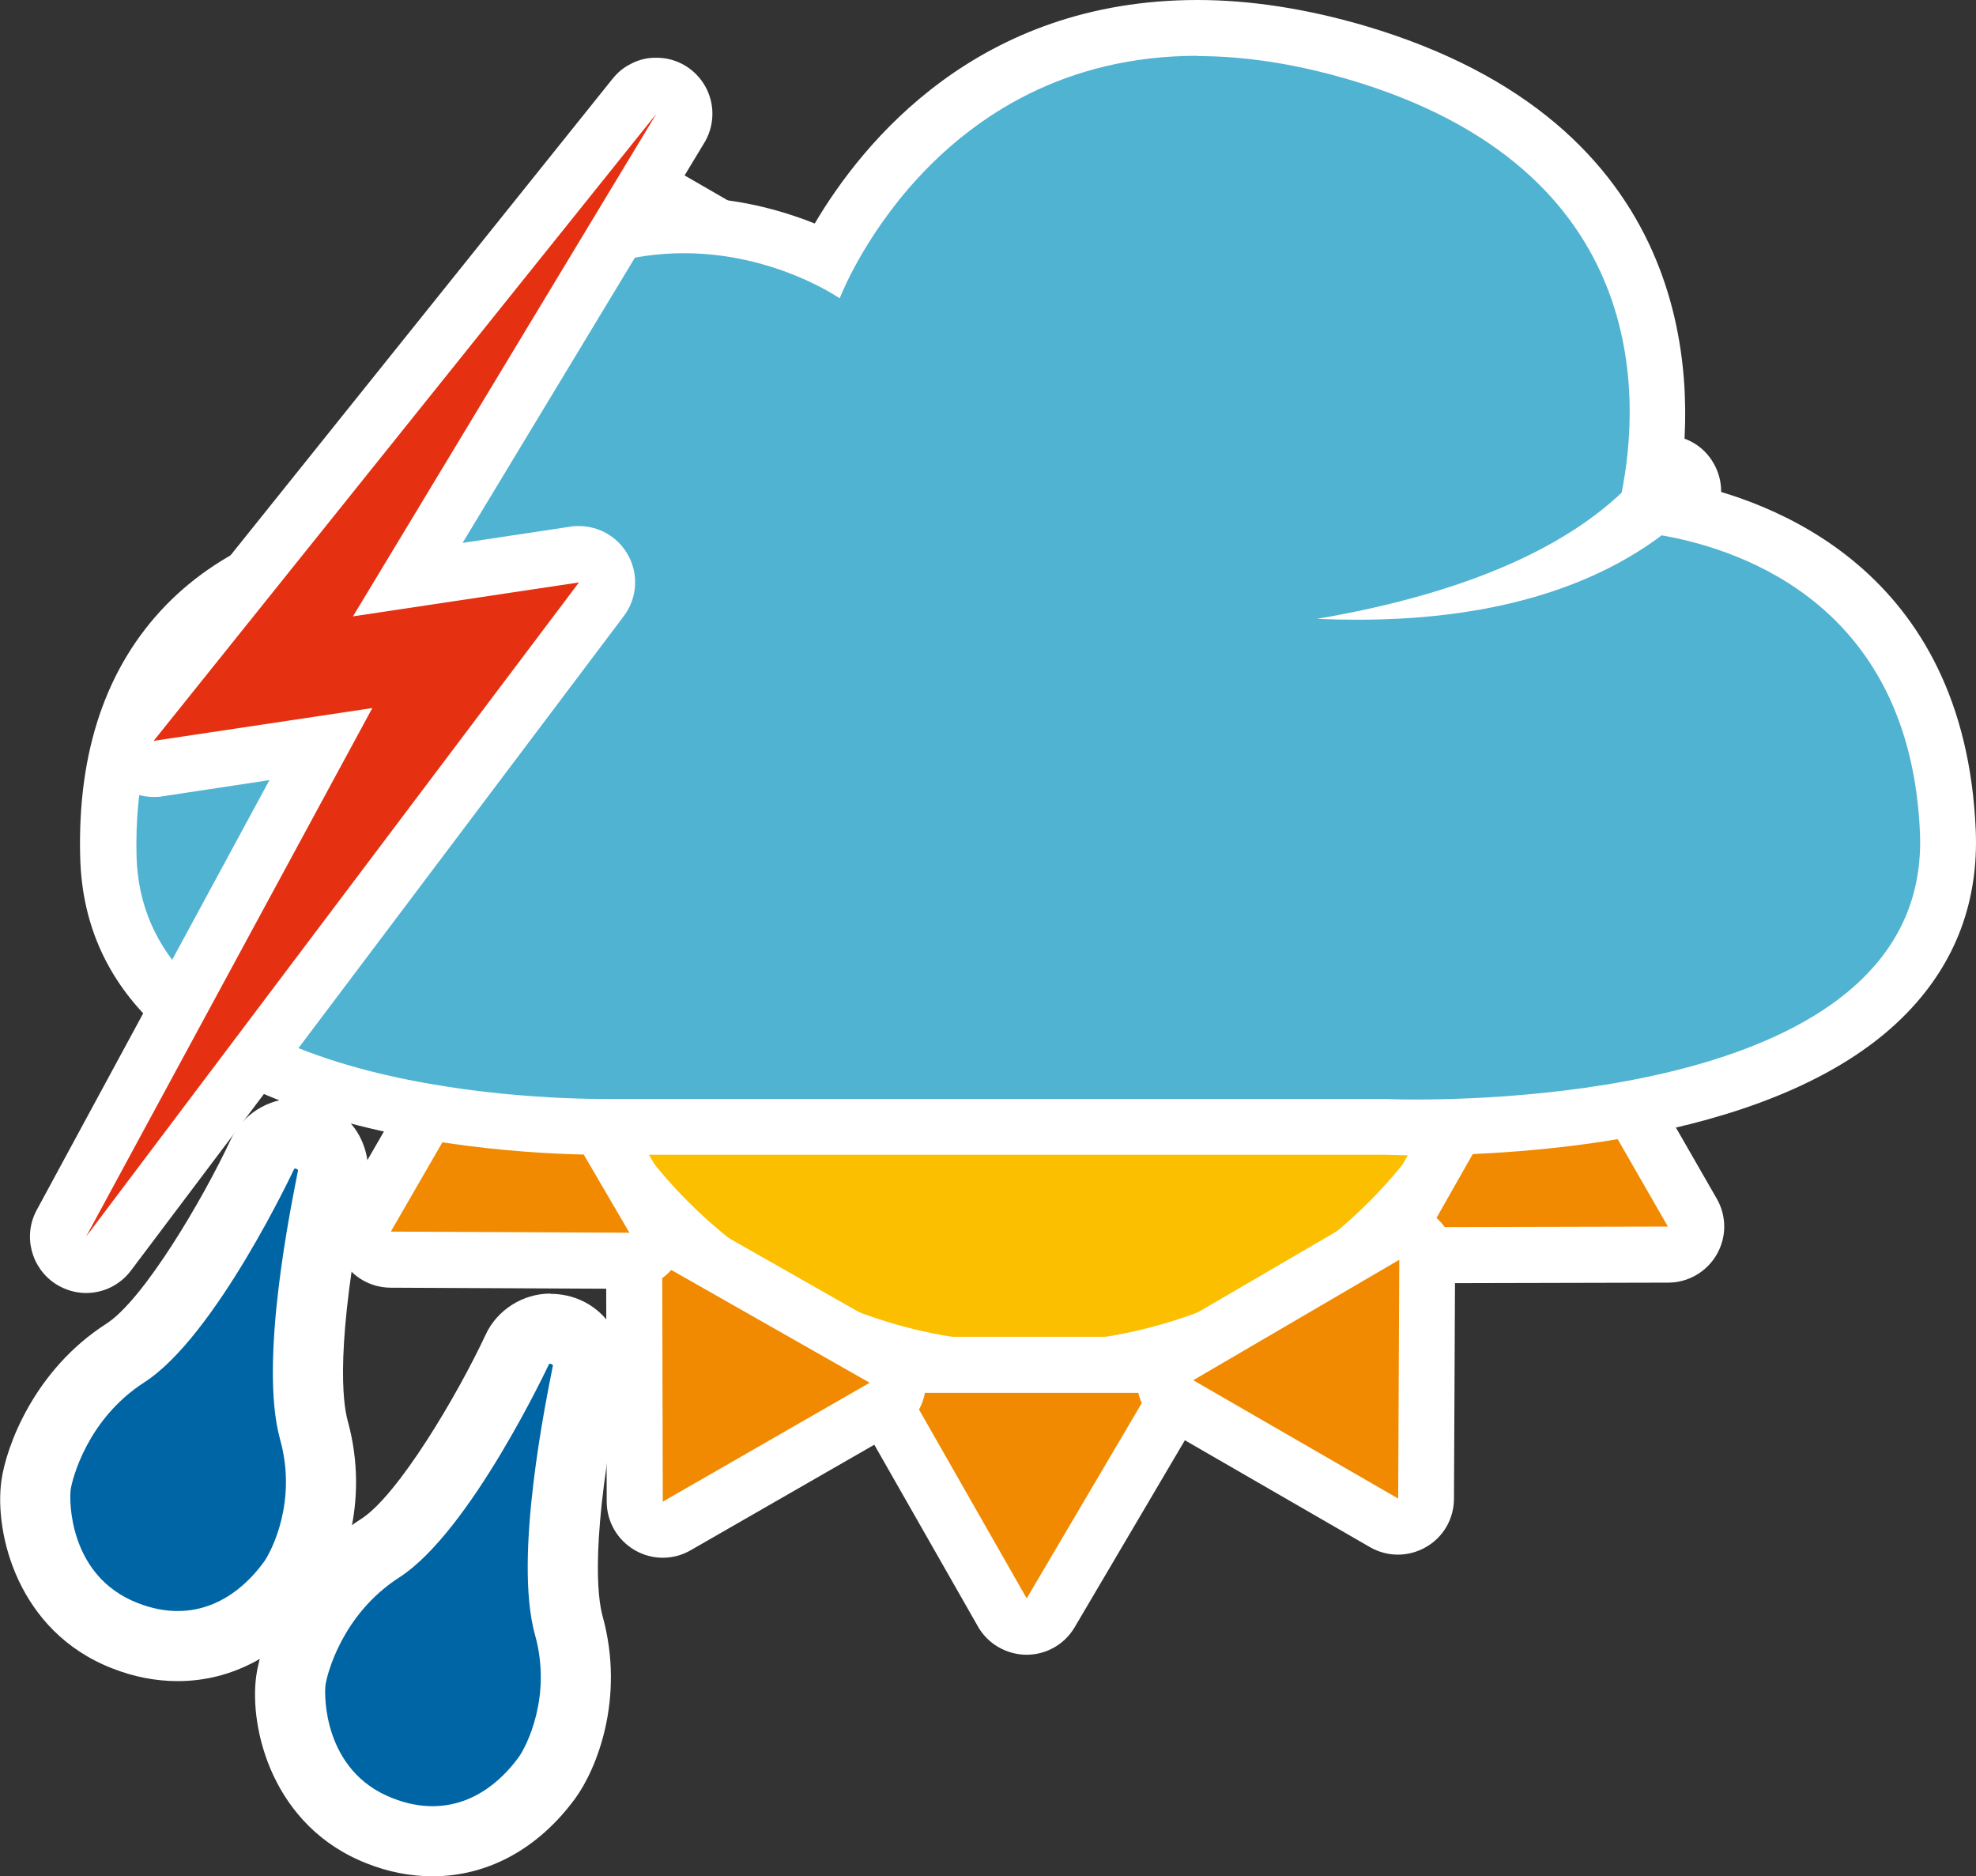 <?xml version="1.0" encoding="UTF-8"?><svg id="Livello_2" xmlns="http://www.w3.org/2000/svg" viewBox="0 0 70.48 66.91"><rect x="0" y="0" width="70.48" height="66.91" fill="#333333" stroke="none"/><defs><style>.cls-1{fill:#50b3d1;}.cls-1,.cls-2,.cls-3,.cls-4,.cls-5,.cls-6{stroke-width:0px;}.cls-2{fill:#fff;}.cls-3{fill:#e53112;}.cls-4{fill:#f18a00;}.cls-5{fill:#fcbf00;}.cls-6{fill:#0065a4;}</style></defs><g id="Livello_1-2"><path class="cls-5" d="m36.69,48.89c-10.01,0-18.16-8.15-18.16-18.16s8.15-18.16,18.16-18.16,18.16,8.15,18.16,18.16-8.15,18.16-18.16,18.16Z"/><path class="cls-2" d="m36.69,13.57c9.48,0,17.16,7.68,17.16,17.16s-7.68,17.16-17.16,17.16-17.16-7.68-17.16-17.16,7.68-17.16,17.16-17.16m0-2c-10.56,0-19.16,8.59-19.16,19.16s8.59,19.16,19.16,19.16,19.16-8.59,19.16-19.16-8.59-19.16-19.16-19.16h0Z"/><path class="cls-4" d="m32.39,12.77c-.36,0-.69-.19-.87-.5s-.18-.69,0-1l4.32-7.33c.18-.31.51-.49.86-.49h0c.36,0,.69.19.86.5l4.18,7.33c.18.31.18.69,0,1-.18.31-.51.5-.86.5h-8.5Z"/><path class="cls-2" d="m36.71,4.44l4.18,7.33h-8.5l4.32-7.33m0-2c-.71,0-1.36.37-1.72.98l-4.32,7.33c-.36.62-.37,1.38-.01,2.01.36.62,1.02,1.01,1.74,1.01h8.5c.71,0,1.37-.38,1.73-1,.36-.62.36-1.38,0-2l-4.18-7.33c-.35-.62-1.01-1-1.72-1.01,0,0,0,0-.01,0h0Z"/><path class="cls-4" d="m36.61,58c-.36,0-.69-.19-.86-.5l-4.18-7.33c-.18-.31-.18-.69,0-1,.18-.31.51-.5.86-.5h8.5c.36,0,.69.19.87.5s.18.69,0,1l-4.32,7.33c-.18.31-.51.49-.86.49h0Z"/><path class="cls-2" d="m40.94,49.67h0m0,0l-4.32,7.33-4.18-7.33h8.5m0-2h-8.51c-.71,0-1.37.38-1.73,1-.36.62-.36,1.38,0,2l4.18,7.33c.35.62,1.01,1,1.72,1.01,0,0,0,0,.01,0,.71,0,1.36-.37,1.72-.98l4.28-7.26c.2-.31.32-.69.32-1.09,0-1.1-.89-2-2-2h0Zm0,4h0,0Z"/><path class="cls-4" d="m55.61,35.95c-.17,0-.35-.04-.5-.14-.31-.18-.5-.51-.5-.86v-8.5c0-.36.19-.69.5-.87.15-.09.33-.13.5-.13s.35.05.51.14l7.33,4.32c.31.18.5.51.49.87s-.19.68-.5.86l-7.33,4.18c-.15.09-.32.13-.5.13Z"/><path class="cls-2" d="m55.61,26.45l7.33,4.32-7.33,4.18v-8.5m0-2c-.34,0-.68.09-.99.26-.62.36-1.01,1.02-1.01,1.74v8.5c0,.71.38,1.37,1,1.73.31.18.66.27,1,.27s.68-.09.99-.26l7.33-4.18c.62-.35,1-1.01,1.01-1.72s-.37-1.37-.98-1.74l-7.33-4.32c-.31-.18-.66-.28-1.02-.28h0Z"/><path class="cls-4" d="m17.71,36c-.18,0-.35-.05-.51-.14l-7.33-4.32c-.31-.18-.5-.51-.49-.87s.19-.68.5-.86l7.33-4.18c.15-.09.32-.13.5-.13s.35.04.5.14c.31.18.5.51.5.86v8.5c0,.36-.19.69-.5.87-.15.09-.33.13-.5.13Z"/><path class="cls-2" d="m17.71,26.49v8.5l-7.33-4.32,7.33-4.18m0-2c-.34,0-.68.09-.99.26l-7.33,4.18c-.62.35-1,1.01-1.01,1.72s.37,1.37.98,1.74l7.33,4.32c.31.18.66.28,1.02.28s.68-.09.99-.26c.62-.36,1.01-1.02,1.01-1.74v-8.5c0-.71-.38-1.37-1-1.73-.31-.18-.66-.27-1-.27h0Z"/><path class="cls-4" d="m49.7,17.33c-.17,0-.34-.04-.49-.13l-7.39-4.2c-.31-.18-.5-.51-.51-.87s.19-.69.5-.87l7.38-4.24c.15-.09.33-.13.5-.13s.35.04.5.13c.31.18.5.51.5.86l.02,8.44c0,.36-.19.69-.5.87-.16.09-.33.14-.5.14Z"/><path class="cls-2" d="m49.68,7.89l.02,8.44-7.39-4.2,7.38-4.24m0-2c-.34,0-.69.09-1,.27l-7.38,4.24c-.62.36-1.01,1.02-1,1.74,0,.72.39,1.38,1.01,1.73l7.39,4.2c.31.17.65.26.99.26s.7-.09,1.01-.27c.62-.36.99-1.02.99-1.73l-.02-8.44c0-.71-.38-1.37-1-1.73-.31-.18-.65-.27-1-.27h0Z"/><path class="cls-4" d="m23.64,54.55c-.17,0-.35-.04-.5-.13-.31-.18-.5-.51-.5-.86l-.02-8.44c0-.36.19-.69.5-.87.16-.09.33-.14.5-.14s.34.04.49.13l7.39,4.2c.31.18.5.51.51.87s-.19.69-.5.87l-7.38,4.24c-.15.09-.33.13-.5.13Z"/><path class="cls-2" d="m23.63,45.11l7.39,4.2-7.38,4.24-.02-8.44m0-2c-.35,0-.7.09-1.01.27-.62.36-.99,1.02-.99,1.73l.02,8.44c0,.71.38,1.37,1,1.73.31.18.65.27,1,.27s.69-.09,1-.27l7.38-4.24c.62-.36,1.01-1.02,1-1.74s-.39-1.38-1.01-1.73l-7.39-4.2c-.31-.17-.65-.26-.99-.26h0Z"/><path class="cls-4" d="m51.05,44.76c-.36,0-.68-.19-.86-.5-.18-.31-.18-.69,0-1l4.2-7.39c.18-.31.51-.51.87-.51h0c.36,0,.69.19.87.5l4.24,7.38c.18.31.18.69,0,1-.18.31-.51.5-.86.5,0,0-8.44.02-8.44.02Z"/><path class="cls-2" d="m55.25,36.36l4.24,7.38-8.44.02,4.2-7.39m0-2s0,0,0,0c-.72,0-1.38.39-1.73,1.01l-4.2,7.39c-.35.62-.35,1.38.01,2,.36.61,1.02.99,1.73.99h0l8.44-.02c.71,0,1.37-.38,1.73-1s.36-1.38,0-2l-4.24-7.38c-.36-.62-1.02-1-1.73-1h0Z"/><path class="cls-4" d="m18.07,26.08c-.36,0-.69-.19-.87-.5l-4.24-7.38c-.18-.31-.18-.69,0-1,.18-.31.51-.5.86-.5,0,0,8.44-.02,8.44-.02.36,0,.68.19.86.5.18.31.18.69,0,1l-4.2,7.39c-.18.31-.51.51-.87.51h0Z"/><path class="cls-2" d="m22.27,17.68h0m0,0l-4.2,7.39-4.24-7.38,8.44-.02m0-2h0l-8.44.02c-.71,0-1.37.38-1.73,1-.36.62-.36,1.38,0,2l4.24,7.38c.36.62,1.02,1,1.73,1,0,0,0,0,0,0,.72,0,1.38-.39,1.73-1.01l4.16-7.32c.19-.31.31-.67.31-1.06,0-1.1-.89-2-2-2h0Zm0,4h0,0Z"/><path class="cls-4" d="m55.16,25.82c-.36,0-.68-.19-.86-.5l-4.29-7.35c-.18-.31-.18-.69,0-1,.18-.31.51-.5.87-.5,0,0,8.51.04,8.51.04.36,0,.68.19.86.5.18.31.18.69,0,1l-4.22,7.31c-.18.31-.51.5-.86.5h0Z"/><path class="cls-2" d="m50.88,17.48l8.51.04-4.22,7.31-4.29-7.34m0-2c-.71,0-1.37.38-1.73,1-.36.62-.36,1.39,0,2.01l4.29,7.34c.36.61,1.02.99,1.73.99h0c.71,0,1.37-.38,1.73-1l4.22-7.31c.36-.62.36-1.38,0-2-.35-.62-1.01-1-1.73-1l-8.51-.04s0,0,0,0h0Z"/><path class="cls-4" d="m13.93,44.93c-.36,0-.68-.19-.86-.5-.18-.31-.18-.69,0-1l4.22-7.31c.18-.31.51-.5.86-.5h0c.36,0,.68.19.86.5l4.29,7.34c.18.31.18.69,0,1-.18.31-.51.5-.87.5,0,0-8.51-.04-8.51-.04Z"/><path class="cls-2" d="m18.16,36.62l4.29,7.34-8.51-.04,4.22-7.31m0-2h0c-.71,0-1.37.38-1.73,1l-4.22,7.31c-.36.62-.36,1.38,0,2,.35.62,1.01,1,1.73,1l8.51.04s0,0,0,0c.71,0,1.37-.38,1.73-1,.36-.62.36-1.39,0-2.01l-4.29-7.34c-.36-.61-1.02-.99-1.73-.99h0Z"/><path class="cls-4" d="m49.87,54.44c-.17,0-.35-.04-.5-.13l-7.31-4.22c-.31-.18-.5-.51-.5-.86s.19-.69.5-.87l7.34-4.29c.16-.09.33-.14.5-.14s.35.04.5.13c.31.18.5.51.5.87l-.04,8.51c0,.36-.19.69-.5.86-.15.09-.33.13-.5.13Z"/><path class="cls-2" d="m49.91,44.93h0m0,0l-.04,8.51-7.31-4.22,7.34-4.29m0-2h0c-.38,0-.74.11-1.04.29l-7.32,4.27c-.62.36-.99,1.02-.99,1.73s.38,1.37,1,1.73l7.31,4.22c.31.18.66.27,1,.27s.69-.09,1-.27c.62-.35,1-1.01,1-1.73l.04-8.41s0-.07,0-.11c0-1.1-.89-2-2-2h0Zm0,4h0,0Z"/><path class="cls-4" d="m23.42,17.51c-.17,0-.35-.04-.5-.13-.31-.18-.5-.51-.5-.87l.04-8.51c0-.36.19-.69.5-.86.15-.09.33-.13.5-.13s.35.04.5.13l7.31,4.22c.31.18.5.51.5.86s-.19.69-.5.87l-7.35,4.29c-.16.09-.33.14-.5.14Z"/><path class="cls-2" d="m23.46,8l7.31,4.22-7.34,4.29.04-8.51m0-2c-.34,0-.69.09-1,.27-.62.35-1,1.01-1,1.73l-.04,8.51c0,.72.38,1.38,1,1.74.31.18.65.27,1,.27s.7-.09,1.01-.27l7.34-4.29c.62-.36.99-1.02.99-1.73,0-.71-.38-1.37-1-1.73l-7.31-4.22c-.31-.18-.66-.27-1-.27h0Z"/><path class="cls-1" d="m50.47,40.21c-.69,0-1.09-.02-1.09-.02h-27.85c-2.91,0-17.45-.46-17.68-9.64-.09-3.5.85-6.29,2.79-8.27,2.28-2.34,5.39-2.93,6.99-3.07-.05-2.01.33-6.3,4.08-8.95,2.08-1.47,4.32-2.22,6.67-2.22s4.06.69,5.12,1.21c1.29-2.43,5.2-8.25,13.2-8.25,1.79,0,3.69.29,5.66.87,3.02.89,12.7,4.66,10.44,15.89-.04.2-.14.39-.29.53-.15.15-.31.29-.48.43.21-.14.42-.28.62-.44.17-.13.39-.2.6-.2.06,0,.12,0,.17.02,2.89.51,9.65,2.66,10.03,11.53.1,2.24-.62,4.18-2.15,5.77-4.15,4.34-13.17,4.81-16.85,4.81h0Z"/><path class="cls-2" d="m42.71,2c1.61,0,3.4.25,5.38.83,10.9,3.2,10.4,11.5,9.75,14.74-1.83,1.73-5.07,3.51-10.87,4.5.5.02.98.03,1.45.03,5.3,0,8.69-1.39,10.85-3.01,3.01.53,8.86,2.6,9.21,10.59.39,8.91-13.96,9.53-18,9.53-.66,0-1.04-.02-1.04-.02h-27.55s-.12,0-.34,0c-2.4,0-16.47-.35-16.68-8.67-.25-10,8.44-10.36,9.7-10.36.1,0,.15,0,.15,0,0,0-.9-5.92,3.58-9.09,2.18-1.54,4.28-2.04,6.09-2.04,3.26,0,5.56,1.61,5.56,1.61,0,0,3.27-8.65,12.76-8.65M42.71,0c-7.83,0-11.93,5.06-13.65,7.97-1.18-.47-2.79-.93-4.67-.93-2.55,0-4.99.81-7.25,2.4-3.61,2.55-4.38,6.46-4.49,8.87-1.88.28-4.59,1.08-6.72,3.26-2.13,2.19-3.17,5.21-3.07,8.99.25,10.11,15.6,10.62,18.68,10.62.19,0,.31,0,.37,0h27.49c.13,0,.51.02,1.08.02,3.81,0,13.15-.5,17.57-5.11,1.72-1.79,2.53-3.98,2.42-6.5-.4-9.28-7.26-11.76-10.54-12.41.55-3.74.55-12.79-11.28-16.27C46.59.31,44.59,0,42.71,0h0Z"/><path class="cls-3" d="m3.07,45.1c-.19,0-.37-.05-.54-.16-.44-.28-.59-.86-.34-1.32l9.25-17.09-5.82.87s-.1.01-.15.01c-.35,0-.69-.19-.87-.5-.21-.36-.17-.8.09-1.12L22.63,3.43c.2-.25.49-.37.78-.37.2,0,.4.06.57.18.43.3.56.89.28,1.34l-9.72,16.1,5.96-.9s.1-.01.15-.01c.35,0,.68.18.86.49.21.35.18.79-.06,1.11L3.87,44.7c-.2.26-.5.4-.8.4Z"/><path class="cls-2" d="m23.41,4.06h0m0,0l-10.82,17.92,8.06-1.21L3.07,44.1l10.21-18.85-7.8,1.17L23.41,4.06m0-2s-.06,0-.1,0c-.31.01-.6.1-.85.24-.21.11-.4.26-.56.45-.02.02-.04.05-.06.07L3.92,25.17c-.51.64-.58,1.53-.17,2.25.36.63,1.03,1,1.73,1,.1,0,.2,0,.3-.02l3.83-.58L1.31,43.15c-.5.92-.2,2.07.68,2.64.33.21.71.32,1.08.32.61,0,1.21-.28,1.6-.8l17.58-23.34c.49-.65.54-1.53.12-2.23-.36-.61-1.02-.98-1.72-.98-.1,0-.2,0-.3.02l-3.85.58,8.58-14.2c.21-.32.33-.7.33-1.1,0-1.09-.87-1.98-1.95-2-.02,0-.03,0-.05,0h0Zm0,4h0,0Z"/><path class="cls-6" d="m6.33,58.7c-.62,0-1.26-.13-1.89-.38-3.01-1.18-3.3-4.35-3.16-5.36.11-.81.9-3.24,3.18-4.71,1.84-1.18,4.16-5.52,4.89-7.09.21-.44.69-.74,1.18-.74.41,0,.79.18,1.04.48.24.29.34.71.27,1.07l-.04.18c-1.07,5.34-.93,7.75-.63,8.84.7,2.5-.2,4.65-.77,5.43-1.07,1.47-2.52,2.27-4.09,2.27Z"/><path class="cls-2" d="m10.54,41.67s.1.03.09.07c-.23,1.19-1.41,6.81-.64,9.59.62,2.21-.31,3.99-.57,4.36-.22.29-1.26,1.76-3.08,1.76-.43,0-.91-.08-1.44-.29-2.45-.96-2.43-3.66-2.38-4.03s.59-2.52,2.62-3.83c2.55-1.63,5.34-7.59,5.35-7.61,0-.01.02-.02.05-.02m0-2.5c-.98,0-1.9.58-2.31,1.47h0c-1,2.14-3.11,5.71-4.43,6.56-2.59,1.66-3.58,4.39-3.75,5.6-.26,1.89.59,5.38,3.94,6.69.78.31,1.57.46,2.35.46,1.98,0,3.78-.99,5.09-2.78.75-1.03,1.79-3.55.97-6.51-.17-.63-.46-2.68.65-8.25l.04-.18c.14-.73-.06-1.54-.53-2.11-.49-.6-1.22-.94-2.01-.94h0Z"/><path class="cls-6" d="m15.43,65.66c-.62,0-1.26-.13-1.89-.38-3.01-1.18-3.3-4.35-3.16-5.36.11-.81.9-3.24,3.18-4.71,1.86-1.2,4.21-5.62,4.89-7.08.21-.44.69-.75,1.18-.75.41,0,.79.18,1.04.48.24.29.35.71.28,1.07l-.04.19c-1.06,5.34-.93,7.75-.62,8.82.7,2.5-.2,4.65-.77,5.43-1.07,1.47-2.52,2.27-4.09,2.27Z"/><path class="cls-2" d="m19.63,48.63s.1.03.09.07c-.23,1.19-1.41,6.81-.64,9.59.62,2.21-.31,3.99-.57,4.36-.22.29-1.26,1.76-3.08,1.76-.43,0-.91-.08-1.44-.29-2.45-.96-2.43-3.66-2.38-4.03s.59-2.52,2.62-3.83c2.55-1.63,5.34-7.59,5.35-7.61,0-.01.02-.02.05-.02m0-2.5c-.98,0-1.9.58-2.31,1.47h0c-1,2.14-3.11,5.71-4.43,6.56-2.59,1.66-3.58,4.39-3.75,5.6-.26,1.89.59,5.38,3.94,6.69.78.31,1.57.46,2.35.46,1.98,0,3.78-.99,5.09-2.78.75-1.03,1.79-3.55.97-6.51-.17-.63-.46-2.68.65-8.25l.04-.18c.14-.73-.06-1.54-.53-2.11-.49-.6-1.22-.94-2.01-.94h0Z"/></g></svg>